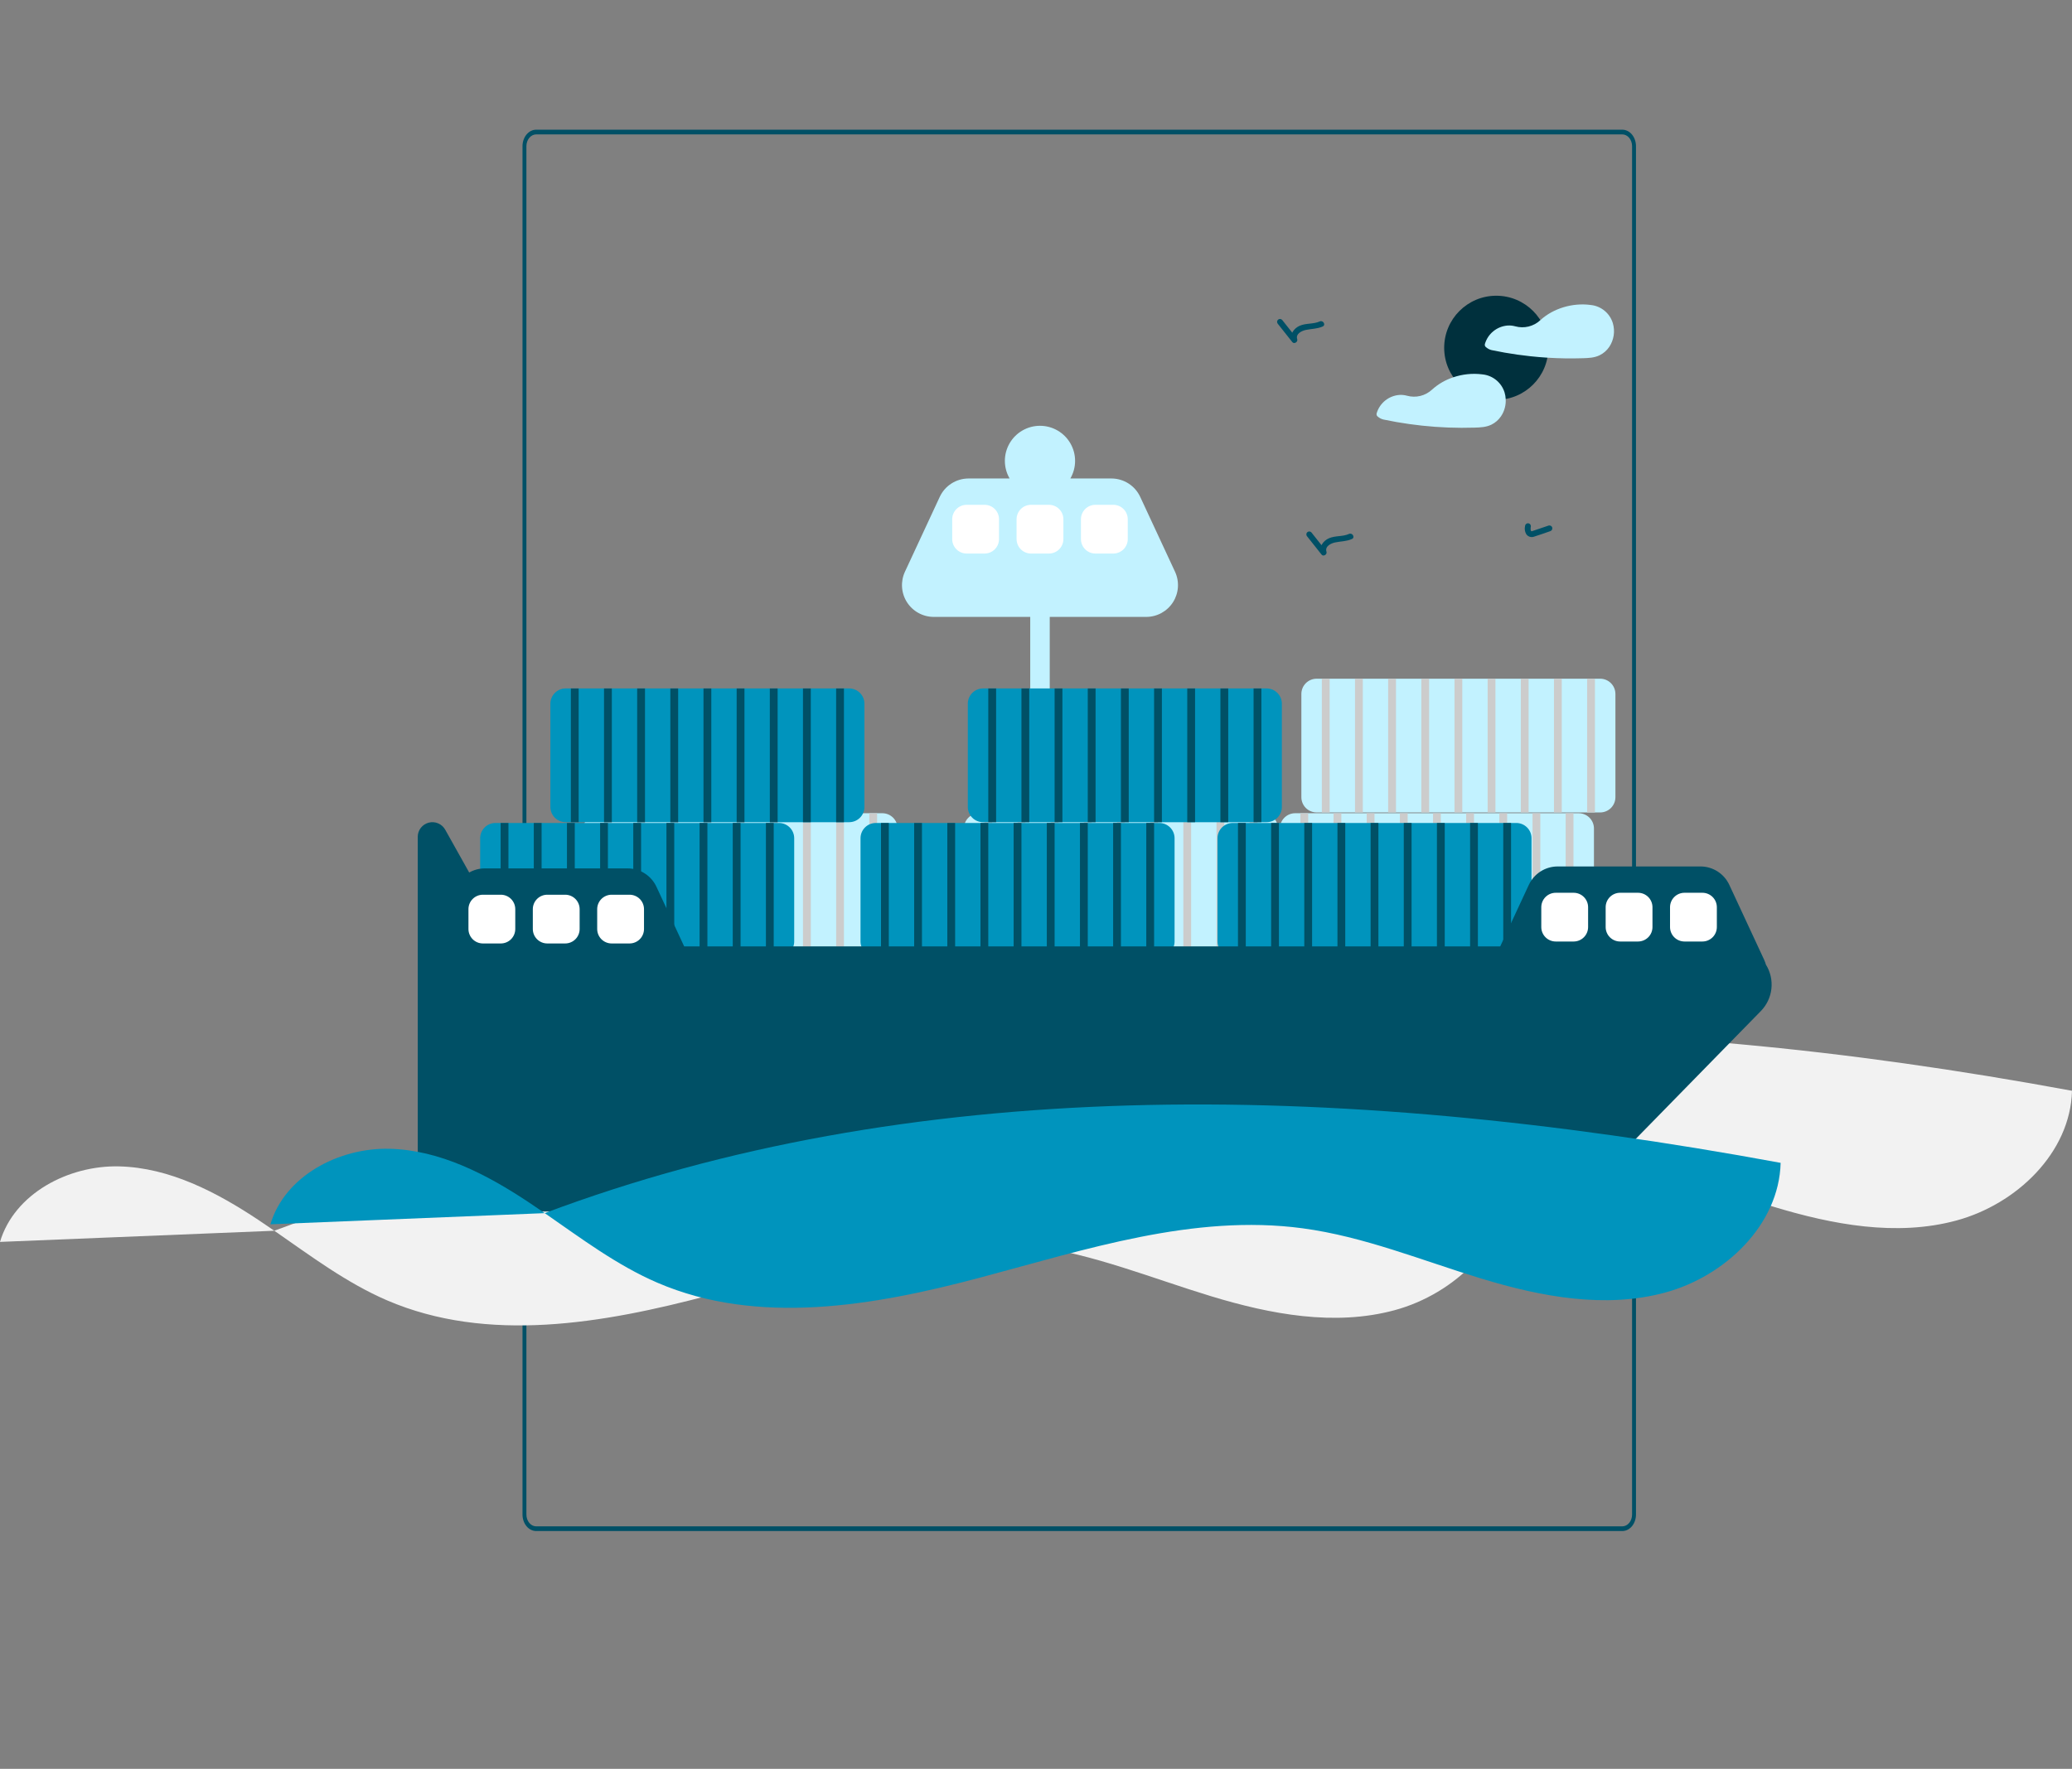 <svg width="575" height="491" viewBox="0 0 575 491" fill="none" xmlns="http://www.w3.org/2000/svg">
<rect x="0" y="0" width="575" height="491" fill="#808080" stroke="none"/>
<g clip-path="url(#clip0_23_1843)">
<path d="M354.524 36.647C354.22 36.425 353.917 36.209 353.613 36H321.932C321.705 36.431 321.488 36.87 321.276 37.308H355.434C355.131 37.085 354.827 36.87 354.524 36.647ZM145 165.749V175.491C145.136 175.504 145.276 175.504 145.412 175.51L145.141 194.235L145 194.143V195.987L145.114 196.059L145 203.911V230.977H146.084V161.336C145.781 162.749 145.419 164.22 145 165.749ZM354.524 36.647C354.22 36.425 353.917 36.209 353.613 36H321.932C321.705 36.431 321.488 36.87 321.276 37.308H355.434C355.131 37.085 354.827 36.87 354.524 36.647ZM450.205 36H148.795C147.789 36.001 146.824 36.484 146.113 37.342C145.401 38.2 145.001 39.363 145 40.577V420.424C145.002 421.637 145.403 422.799 146.114 423.657C146.825 424.514 147.789 424.997 148.795 425H450.205C451.211 424.999 452.176 424.516 452.887 423.658C453.599 422.8 453.999 421.637 454 420.424V40.577C453.999 39.363 453.599 38.2 452.887 37.342C452.176 36.484 451.211 36.001 450.205 36V36ZM452.916 420.424C452.916 421.29 452.63 422.122 452.122 422.735C451.613 423.348 450.924 423.692 450.205 423.692H148.795C148.076 423.692 147.387 423.348 146.878 422.735C146.37 422.122 146.084 421.29 146.084 420.424V40.577C146.085 39.71 146.371 38.879 146.879 38.267C147.387 37.654 148.076 37.309 148.795 37.308H450.205C450.924 37.309 451.613 37.654 452.121 38.267C452.629 38.879 452.915 39.71 452.916 40.577V420.424Z" fill="#005066"/>
<path d="M188.945 298.878C174.922 298.542 159.889 306.398 155.898 319.842L232.02 316.744C230.581 315.749 229.135 314.767 227.682 313.797C216.003 306.03 202.968 299.214 188.945 298.878Z" fill="#F2F2F2"/>
<path d="M232.021 316.744C242.143 323.739 252.022 331.205 263.301 336.061C291.23 348.086 323.38 342.478 352.767 334.662C382.153 326.847 412.151 316.916 442.291 320.944C459.382 323.229 475.518 329.914 492.015 334.929C508.512 339.945 526.263 343.303 542.907 338.8C559.552 334.297 574.565 320.018 575 302.785C449.344 279.558 332.846 278.868 232.021 316.744Z" fill="#F2F2F2"/>
<path d="M33.047 323.772C19.024 323.437 3.99 331.292 0 344.736L76.122 341.638C74.682 340.643 73.236 339.661 71.784 338.691C60.104 330.924 47.07 324.108 33.047 323.772Z" fill="#F2F2F2"/>
<path d="M76.122 341.638C86.245 348.633 96.124 356.099 107.403 360.955C135.331 372.98 167.482 367.372 196.869 359.557C226.255 351.741 256.252 341.81 286.393 345.839C303.484 348.123 319.62 354.808 336.117 359.823C352.614 364.839 370.364 368.197 387.009 363.694C403.653 359.191 418.667 344.912 419.102 327.679C293.445 304.452 176.947 303.762 76.122 341.638Z" fill="#F2F2F2"/>
<path d="M244.856 225.74H166.171C165.048 225.741 163.972 226.187 163.178 226.981C162.384 227.774 161.938 228.85 161.938 229.972V258.633C161.938 259.755 162.384 260.831 163.178 261.625C163.972 262.418 165.048 262.864 166.171 262.865H244.856C245.978 262.864 247.055 262.418 247.848 261.625C248.642 260.831 249.088 259.755 249.089 258.633V229.972C249.088 228.85 248.642 227.774 247.848 226.981C247.055 226.187 245.978 225.741 244.856 225.74Z" fill="#C2F2FF"/>
<path d="M169.787 225.74H167.622V262.865H169.787V225.74Z" fill="#CCCCCC"/>
<path d="M178.989 225.74H176.824V262.865H178.989V225.74Z" fill="#CCCCCC"/>
<path d="M188.192 225.74H186.026V262.865H188.192V225.74Z" fill="#CCCCCC"/>
<path d="M197.394 225.74H195.229V262.865H197.394V225.74Z" fill="#CCCCCC"/>
<path d="M206.596 225.74H204.431V262.865H206.596V225.74Z" fill="#CCCCCC"/>
<path d="M215.799 225.74H213.633V262.865H215.799V225.74Z" fill="#CCCCCC"/>
<path d="M225.001 225.74H222.835V262.865H225.001V225.74Z" fill="#CCCCCC"/>
<path d="M234.203 225.74H232.038V262.865H234.203V225.74Z" fill="#CCCCCC"/>
<path d="M243.405 225.74H241.24V262.865H243.405V225.74Z" fill="#CCCCCC"/>
<path d="M326.08 158.703L316.42 137.924C315.711 136.4 314.581 135.109 313.163 134.205C311.746 133.301 310.099 132.821 308.417 132.821H297.035C297.893 131.34 298.346 129.659 298.349 127.948C298.351 126.236 297.902 124.555 297.048 123.072C296.193 121.589 294.963 120.357 293.481 119.501C291.999 118.644 290.317 118.194 288.605 118.194C286.893 118.194 285.212 118.644 283.729 119.501C282.247 120.357 281.017 121.589 280.162 123.072C279.308 124.555 278.859 126.236 278.861 127.948C278.864 129.659 279.317 131.34 280.176 132.821H268.793C267.111 132.821 265.465 133.301 264.047 134.205C262.629 135.109 261.499 136.4 260.791 137.924L251.13 158.703C250.505 160.048 250.229 161.528 250.328 163.007C250.426 164.486 250.896 165.917 251.693 167.167C252.491 168.416 253.59 169.445 254.891 170.158C256.191 170.87 257.65 171.244 259.133 171.244H285.899V271.903H291.312V171.244H318.078C319.561 171.244 321.019 170.87 322.32 170.158C323.62 169.445 324.72 168.416 325.517 167.167C326.315 165.917 326.784 164.486 326.883 163.007C326.981 161.528 326.705 160.048 326.08 158.703Z" fill="#C2F2FF"/>
<path d="M438.105 225.74H359.42C358.297 225.741 357.221 226.187 356.427 226.981C355.633 227.774 355.187 228.85 355.187 229.972V258.633C355.187 259.755 355.633 260.831 356.427 261.625C357.221 262.418 358.297 262.864 359.42 262.865H438.105C439.227 262.864 440.304 262.418 441.097 261.625C441.891 260.831 442.337 259.755 442.338 258.633V229.972C442.337 228.85 441.891 227.774 441.097 226.981C440.304 226.187 439.227 225.741 438.105 225.74Z" fill="#C2F2FF"/>
<path d="M363.036 225.74H360.871V262.865H363.036V225.74Z" fill="#CCCCCC"/>
<path d="M372.238 225.74H370.073V262.865H372.238V225.74Z" fill="#CCCCCC"/>
<path d="M381.441 225.74H379.275V262.865H381.441V225.74Z" fill="#CCCCCC"/>
<path d="M390.643 225.74H388.478V262.865H390.643V225.74Z" fill="#CCCCCC"/>
<path d="M399.845 225.74H397.68V262.865H399.845V225.74Z" fill="#CCCCCC"/>
<path d="M409.048 225.74H406.882V262.865H409.048V225.74Z" fill="#CCCCCC"/>
<path d="M418.25 225.74H416.085V262.865H418.25V225.74Z" fill="#CCCCCC"/>
<path d="M427.452 225.74H425.287V262.865H427.452V225.74Z" fill="#CCCCCC"/>
<path d="M436.655 225.74H434.489V262.865H436.655V225.74Z" fill="#CCCCCC"/>
<path d="M350.413 225.74H271.727C270.605 225.741 269.528 226.187 268.735 226.981C267.941 227.774 267.495 228.85 267.494 229.972V258.633C267.495 259.755 267.941 260.831 268.735 261.625C269.528 262.418 270.605 262.864 271.727 262.865H350.413C351.535 262.864 352.611 262.418 353.405 261.625C354.199 260.831 354.645 259.755 354.646 258.633V229.972C354.645 228.85 354.199 227.774 353.405 226.981C352.611 226.187 351.535 225.741 350.413 225.74Z" fill="#C2F2FF"/>
<path d="M275.343 225.74H273.178V262.865H275.343V225.74Z" fill="#CCCCCC"/>
<path d="M284.545 225.74H282.38V262.865H284.545V225.74Z" fill="#CCCCCC"/>
<path d="M293.748 225.74H291.583V262.865H293.748V225.74Z" fill="#CCCCCC"/>
<path d="M302.95 225.74H300.785V262.865H302.95V225.74Z" fill="#CCCCCC"/>
<path d="M312.153 225.74H309.987V262.865H312.153V225.74Z" fill="#CCCCCC"/>
<path d="M321.355 225.74H319.189V262.865H321.355V225.74Z" fill="#CCCCCC"/>
<path d="M330.557 225.74H328.392V262.865H330.557V225.74Z" fill="#CCCCCC"/>
<path d="M339.759 225.74H337.594V262.865H339.759V225.74Z" fill="#CCCCCC"/>
<path d="M348.962 225.74H346.796V262.865H348.962V225.74Z" fill="#CCCCCC"/>
<path d="M444.06 188.399H365.375C364.252 188.4 363.176 188.846 362.382 189.64C361.589 190.433 361.142 191.509 361.142 192.631V221.292C361.142 222.414 361.589 223.49 362.382 224.284C363.176 225.077 364.252 225.523 365.375 225.524H444.06C445.183 225.523 446.259 225.077 447.053 224.284C447.846 223.49 448.292 222.414 448.293 221.292V192.631C448.292 191.509 447.846 190.433 447.053 189.64C446.259 188.846 445.183 188.4 444.06 188.399Z" fill="#C2F2FF"/>
<path d="M368.99 188.399H366.825V225.524H368.99V188.399Z" fill="#CCCCCC"/>
<path d="M378.193 188.399H376.027V225.524H378.193V188.399Z" fill="#CCCCCC"/>
<path d="M387.395 188.399H385.229V225.524H387.395V188.399Z" fill="#CCCCCC"/>
<path d="M396.597 188.399H394.432V225.524H396.597V188.399Z" fill="#CCCCCC"/>
<path d="M405.8 188.399H403.635V225.524H405.8V188.399Z" fill="#CCCCCC"/>
<path d="M415.002 188.399H412.837V225.524H415.002V188.399Z" fill="#CCCCCC"/>
<path d="M424.204 188.399H422.039V225.524H424.204V188.399Z" fill="#CCCCCC"/>
<path d="M433.406 188.399H431.241V225.524H433.406V188.399Z" fill="#CCCCCC"/>
<path d="M442.609 188.399H440.444V225.524H442.609V188.399Z" fill="#CCCCCC"/>
<path d="M420.783 228.447H342.098C340.975 228.447 339.899 228.893 339.105 229.687C338.312 230.48 337.865 231.556 337.865 232.678V261.339C337.865 262.461 338.312 263.537 339.105 264.331C339.899 265.124 340.975 265.57 342.098 265.571H420.783C421.906 265.57 422.982 265.124 423.776 264.331C424.569 263.537 425.016 262.461 425.016 261.339V232.678C425.016 231.556 424.569 230.48 423.776 229.687C422.982 228.893 421.906 228.447 420.783 228.447Z" fill="#0094BD"/>
<path d="M345.714 228.447H343.549V265.571H345.714V228.447Z" fill="#005066"/>
<path d="M354.916 228.447H352.751V265.571H354.916V228.447Z" fill="#005066"/>
<path d="M364.118 228.447H361.953V265.571H364.118V228.447Z" fill="#005066"/>
<path d="M373.321 228.447H371.155V265.571H373.321V228.447Z" fill="#005066"/>
<path d="M382.523 228.447H380.358V265.571H382.523V228.447Z" fill="#005066"/>
<path d="M391.726 228.447H389.561V265.571H391.726V228.447Z" fill="#005066"/>
<path d="M400.928 228.447H398.763V265.571H400.928V228.447Z" fill="#005066"/>
<path d="M410.13 228.447H407.965V265.571H410.13V228.447Z" fill="#005066"/>
<path d="M419.332 228.447H417.167V265.571H419.332V228.447Z" fill="#005066"/>
<path d="M321.723 228.447H243.037C241.915 228.447 240.839 228.893 240.045 229.687C239.251 230.48 238.805 231.556 238.804 232.678V261.339C238.805 262.461 239.251 263.537 240.045 264.331C240.839 265.124 241.915 265.57 243.037 265.571H321.723C322.845 265.57 323.921 265.124 324.715 264.331C325.509 263.537 325.955 262.461 325.956 261.339V232.678C325.955 231.556 325.509 230.48 324.715 229.687C323.921 228.893 322.845 228.447 321.723 228.447Z" fill="#0094BD"/>
<path d="M246.654 228.447H244.488V265.571H246.654V228.447Z" fill="#005066"/>
<path d="M255.856 228.447H253.69V265.571H255.856V228.447Z" fill="#005066"/>
<path d="M265.058 228.447H262.893V265.571H265.058V228.447Z" fill="#005066"/>
<path d="M274.26 228.447H272.095V265.571H274.26V228.447Z" fill="#005066"/>
<path d="M283.463 228.447H281.297V265.571H283.463V228.447Z" fill="#005066"/>
<path d="M292.665 228.447H290.5V265.571H292.665V228.447Z" fill="#005066"/>
<path d="M301.867 228.447H299.702V265.571H301.867V228.447Z" fill="#005066"/>
<path d="M311.07 228.447H308.904V265.571H311.07V228.447Z" fill="#005066"/>
<path d="M320.272 228.447H318.107V265.571H320.272V228.447Z" fill="#005066"/>
<path d="M351.495 191.105H272.81C271.687 191.106 270.611 191.552 269.817 192.346C269.024 193.139 268.577 194.215 268.577 195.337V223.998C268.577 225.12 269.024 226.196 269.817 226.99C270.611 227.783 271.687 228.229 272.81 228.23H351.495C352.618 228.229 353.694 227.783 354.488 226.99C355.281 226.196 355.728 225.12 355.728 223.998V195.337C355.728 194.215 355.281 193.139 354.488 192.346C353.694 191.552 352.618 191.106 351.495 191.105Z" fill="#0094BD"/>
<path d="M276.426 191.105H274.26V228.23H276.426V191.105Z" fill="#005066"/>
<path d="M285.628 191.105H283.463V228.23H285.628V191.105Z" fill="#005066"/>
<path d="M294.83 191.105H292.665V228.23H294.83V191.105Z" fill="#005066"/>
<path d="M304.032 191.105H301.867V228.23H304.032V191.105Z" fill="#005066"/>
<path d="M313.235 191.105H311.07V228.23H313.235V191.105Z" fill="#005066"/>
<path d="M322.437 191.105H320.272V228.23H322.437V191.105Z" fill="#005066"/>
<path d="M331.64 191.105H329.475V228.23H331.64V191.105Z" fill="#005066"/>
<path d="M340.842 191.105H338.677V228.23H340.842V191.105Z" fill="#005066"/>
<path d="M350.044 191.105H347.879V228.23H350.044V191.105Z" fill="#005066"/>
<path d="M216.167 228.447H137.481C136.359 228.447 135.282 228.893 134.489 229.687C133.695 230.48 133.249 231.556 133.248 232.678V261.339C133.249 262.461 133.695 263.537 134.489 264.331C135.282 265.124 136.359 265.57 137.481 265.571H216.167C217.289 265.57 218.365 265.124 219.159 264.331C219.953 263.537 220.399 262.461 220.4 261.339V232.678C220.399 231.556 219.953 230.48 219.159 229.687C218.365 228.893 217.289 228.447 216.167 228.447Z" fill="#0094BD"/>
<path d="M141.097 228.447H138.932V265.571H141.097V228.447Z" fill="#005066"/>
<path d="M150.3 228.447H148.134V265.571H150.3V228.447Z" fill="#005066"/>
<path d="M159.502 228.447H157.336V265.571H159.502V228.447Z" fill="#005066"/>
<path d="M168.704 228.447H166.539V265.571H168.704V228.447Z" fill="#005066"/>
<path d="M177.906 228.447H175.741V265.571H177.906V228.447Z" fill="#005066"/>
<path d="M187.109 228.447H184.943V265.571H187.109V228.447Z" fill="#005066"/>
<path d="M196.311 228.447H194.146V265.571H196.311V228.447Z" fill="#005066"/>
<path d="M205.513 228.447H203.348V265.571H205.513V228.447Z" fill="#005066"/>
<path d="M214.716 228.447H212.551V265.571H214.716V228.447Z" fill="#005066"/>
<path d="M235.654 191.105H156.968C155.846 191.106 154.77 191.552 153.976 192.346C153.182 193.139 152.736 194.215 152.735 195.337V223.998C152.736 225.12 153.182 226.196 153.976 226.99C154.77 227.783 155.846 228.229 156.968 228.23H235.654C236.776 228.229 237.853 227.783 238.646 226.99C239.44 226.196 239.886 225.12 239.887 223.998V195.337C239.886 194.215 239.44 193.139 238.646 192.346C237.853 191.552 236.776 191.106 235.654 191.105Z" fill="#0094BD"/>
<path d="M160.584 191.105H158.419V228.23H160.584V191.105Z" fill="#005066"/>
<path d="M169.787 191.105H167.622V228.23H169.787V191.105Z" fill="#005066"/>
<path d="M178.989 191.105H176.824V228.23H178.989V191.105Z" fill="#005066"/>
<path d="M188.192 191.105H186.026V228.23H188.192V191.105Z" fill="#005066"/>
<path d="M197.394 191.105H195.229V228.23H197.394V191.105Z" fill="#005066"/>
<path d="M206.596 191.105H204.431V228.23H206.596V191.105Z" fill="#005066"/>
<path d="M215.799 191.105H213.633V228.23H215.799V191.105Z" fill="#005066"/>
<path d="M225.001 191.105H222.835V228.23H225.001V191.105Z" fill="#005066"/>
<path d="M234.203 191.105H232.038V228.23H234.203V191.105Z" fill="#005066"/>
<path d="M490.059 267.763C489.928 267.295 489.76 266.839 489.557 266.398L479.896 245.619C479.188 244.094 478.058 242.804 476.64 241.899C475.222 240.995 473.576 240.515 471.894 240.515H432.27C430.588 240.515 428.941 240.995 427.524 241.899C426.106 242.804 424.976 244.094 424.267 245.619L416.325 262.703H189.865L182.174 246.16C181.465 244.635 180.335 243.345 178.917 242.441C177.5 241.536 175.853 241.056 174.171 241.056H134.547C133.026 241.057 131.531 241.451 130.208 242.2L123.546 230.307C123.106 229.521 122.418 228.904 121.589 228.551C120.761 228.199 119.839 228.131 118.968 228.358C118.097 228.585 117.325 229.095 116.775 229.807C116.224 230.52 115.926 231.394 115.926 232.294V325.705C115.926 327.097 116.2 328.475 116.733 329.761C117.265 331.047 118.046 332.215 119.031 333.199C120.015 334.183 121.183 334.964 122.47 335.496C123.756 336.029 125.134 336.303 126.526 336.303H429.758C431.17 336.303 432.568 336.021 433.869 335.474C435.171 334.926 436.35 334.124 437.337 333.115L488.599 280.71C490.264 279.032 491.314 276.84 491.579 274.49C491.844 272.141 491.308 269.77 490.059 267.763Z" fill="#005066"/>
<path d="M436.708 261.35H431.729C430.667 261.349 429.649 260.926 428.897 260.175C428.146 259.425 427.724 258.406 427.723 257.345V251.826C427.724 250.764 428.146 249.746 428.897 248.995C429.649 248.244 430.667 247.822 431.729 247.821H436.708C437.77 247.822 438.788 248.244 439.539 248.995C440.29 249.746 440.713 250.764 440.714 251.826V257.345C440.713 258.406 440.29 259.425 439.539 260.175C438.788 260.926 437.77 261.349 436.708 261.35Z" fill="white"/>
<path d="M454.571 261.35H449.592C448.53 261.349 447.512 260.926 446.761 260.175C446.01 259.425 445.587 258.406 445.586 257.345V251.826C445.587 250.764 446.01 249.746 446.761 248.995C447.512 248.244 448.53 247.822 449.592 247.821H454.571C455.633 247.822 456.652 248.244 457.403 248.995C458.154 249.746 458.576 250.764 458.577 251.826V257.345C458.576 258.406 458.154 259.425 457.403 260.175C456.652 260.926 455.633 261.349 454.571 261.35Z" fill="white"/>
<path d="M472.435 261.35H467.456C466.394 261.349 465.376 260.926 464.625 260.175C463.873 259.425 463.451 258.406 463.45 257.345V251.826C463.451 250.764 463.873 249.746 464.625 248.995C465.376 248.244 466.394 247.822 467.456 247.821H472.435C473.497 247.822 474.515 248.244 475.266 248.995C476.018 249.746 476.44 250.764 476.441 251.826V257.345C476.44 258.406 476.017 259.425 475.266 260.175C474.515 260.926 473.497 261.349 472.435 261.35Z" fill="white"/>
<path d="M273.231 153.656H268.253C267.19 153.655 266.172 153.232 265.421 152.481C264.67 151.73 264.247 150.712 264.246 149.65V144.132C264.247 143.07 264.67 142.052 265.421 141.301C266.172 140.55 267.19 140.128 268.253 140.126H273.231C274.293 140.128 275.312 140.55 276.063 141.301C276.814 142.052 277.236 143.07 277.238 144.132V149.65C277.236 150.712 276.814 151.73 276.063 152.481C275.312 153.232 274.293 153.655 273.231 153.656Z" fill="white"/>
<path d="M291.094 153.656H286.116C285.054 153.655 284.035 153.232 283.284 152.481C282.533 151.73 282.111 150.712 282.109 149.65V144.132C282.111 143.07 282.533 142.052 283.284 141.301C284.035 140.55 285.054 140.128 286.116 140.126H291.094C292.157 140.128 293.175 140.55 293.926 141.301C294.677 142.052 295.1 143.07 295.101 144.132V149.65C295.1 150.712 294.677 151.73 293.926 152.481C293.175 153.232 292.157 153.655 291.094 153.656Z" fill="white"/>
<path d="M308.958 153.656H303.979C302.917 153.655 301.899 153.232 301.147 152.481C300.396 151.73 299.974 150.712 299.973 149.65V144.132C299.974 143.07 300.396 142.052 301.147 141.301C301.899 140.55 302.917 140.128 303.979 140.126H308.958C310.02 140.128 311.038 140.55 311.789 141.301C312.54 142.052 312.963 143.07 312.964 144.132V149.65C312.963 150.712 312.54 151.73 311.789 152.481C311.038 153.232 310.02 153.655 308.958 153.656Z" fill="white"/>
<path d="M138.985 261.891H134.006C132.944 261.89 131.926 261.468 131.175 260.717C130.424 259.966 130.001 258.948 130 257.886V252.367C130.001 251.305 130.424 250.287 131.175 249.536C131.926 248.785 132.944 248.363 134.006 248.362H138.985C140.047 248.363 141.066 248.785 141.817 249.536C142.568 250.287 142.99 251.305 142.992 252.367V257.886C142.99 258.948 142.568 259.966 141.817 260.717C141.066 261.468 140.047 261.89 138.985 261.891Z" fill="white"/>
<path d="M156.848 261.891H151.87C150.808 261.89 149.789 261.468 149.038 260.717C148.287 259.966 147.864 258.948 147.863 257.886V252.367C147.864 251.305 148.287 250.287 149.038 249.536C149.789 248.785 150.808 248.363 151.87 248.362H156.848C157.911 248.363 158.929 248.785 159.68 249.536C160.431 250.287 160.854 251.305 160.855 252.367V257.886C160.854 258.948 160.431 259.966 159.68 260.717C158.929 261.468 157.911 261.89 156.848 261.891Z" fill="white"/>
<path d="M174.712 261.891H169.733C168.671 261.89 167.652 261.468 166.901 260.717C166.15 259.966 165.728 258.948 165.727 257.886V252.367C165.728 251.305 166.15 250.287 166.901 249.536C167.652 248.785 168.671 248.363 169.733 248.362H174.712C175.774 248.363 176.792 248.785 177.543 249.536C178.294 250.287 178.717 251.305 178.718 252.367V257.886C178.717 258.948 178.294 259.966 177.543 260.717C176.792 261.468 175.774 261.89 174.712 261.891Z" fill="white"/>
<path d="M108.09 318.885C94.067 318.55 79.033 326.405 75.043 339.849L151.165 336.751C149.725 335.756 148.279 334.774 146.827 333.804C135.147 326.037 122.113 319.221 108.09 318.885Z" fill="#0094BD"/>
<path d="M151.165 336.751C161.287 343.746 171.166 351.212 182.445 356.068C210.374 368.093 242.524 362.485 271.911 354.669C301.297 346.854 331.295 336.923 361.435 340.952C378.526 343.236 394.662 349.921 411.159 354.936C427.656 359.952 445.407 363.31 462.051 358.807C478.696 354.304 493.709 340.025 494.144 322.792C368.488 299.565 251.99 298.875 151.165 336.751Z" fill="#0094BD"/>
<path d="M415.229 110.989C423.211 110.989 429.682 104.52 429.682 96.539C429.682 88.559 423.211 82.09 415.229 82.09C407.246 82.09 400.775 88.559 400.775 96.539C400.775 104.52 407.246 110.989 415.229 110.989Z" fill="#00303D"/>
<path d="M447.577 89.697C447.169 88.361 446.38 87.173 445.306 86.28C444.231 85.386 442.919 84.827 441.531 84.67C441.498 84.667 441.466 84.667 441.433 84.67C441.394 84.657 441.354 84.648 441.314 84.642C436.475 84.015 431.094 85.541 427.473 88.864L427.433 88.9C426.515 89.749 425.395 90.349 424.18 90.643C422.965 90.938 421.695 90.916 420.49 90.581C419.828 90.398 419.141 90.323 418.454 90.357C416.989 90.454 415.59 91 414.447 91.921C413.304 92.842 412.473 94.093 412.067 95.504C412.022 95.676 412.035 95.858 412.102 96.023C412.169 96.188 412.288 96.327 412.44 96.418C412.876 96.791 413.393 97.054 413.951 97.187C415.147 97.441 416.354 97.674 417.561 97.885C419.921 98.296 422.294 98.63 424.68 98.886C426.255 99.054 427.834 99.188 429.416 99.287C432.686 99.492 435.971 99.541 439.246 99.438C440.87 99.384 442.429 99.33 443.912 98.616C444.993 98.084 445.917 97.28 446.592 96.283C447.227 95.324 447.645 94.237 447.815 93.099C447.986 91.962 447.904 90.8 447.577 89.697Z" fill="#C2F2FF"/>
<path d="M417.843 110.749C417.815 110.143 417.714 109.544 417.54 108.963C417.13 107.627 416.339 106.439 415.264 105.546C414.189 104.653 412.877 104.093 411.488 103.935C411.457 103.933 411.426 103.933 411.396 103.935C411.355 103.924 411.313 103.915 411.271 103.908C408.593 103.58 405.875 103.86 403.319 104.726C401.124 105.442 399.105 106.613 397.394 108.163C396.476 109.012 395.357 109.613 394.141 109.908C392.926 110.203 391.655 110.182 390.45 109.847C389.787 109.664 389.099 109.589 388.412 109.623C386.947 109.72 385.547 110.266 384.404 111.187C383.261 112.108 382.43 113.359 382.024 114.77C381.982 114.942 381.995 115.123 382.062 115.288C382.13 115.452 382.247 115.591 382.398 115.684C382.834 116.056 383.351 116.319 383.908 116.453C385.11 116.707 386.311 116.94 387.524 117.151C389.884 117.562 392.255 117.896 394.637 118.152C399.476 118.672 404.345 118.856 409.209 118.704C410.827 118.65 412.392 118.596 413.875 117.882C414.954 117.35 415.876 116.546 416.549 115.549C417.498 114.135 417.953 112.448 417.843 110.749Z" fill="#C2F2FF"/>
<path d="M423.209 146.058C423.036 146.811 423.157 147.602 423.547 148.269C423.775 148.608 424.11 148.861 424.498 148.99C424.886 149.118 425.306 149.114 425.691 148.978C427.206 148.508 428.699 147.957 430.2 147.447C430.405 147.386 430.579 147.248 430.684 147.062C430.79 146.876 430.82 146.656 430.767 146.449C430.708 146.242 430.571 146.067 430.384 145.961C430.197 145.855 429.976 145.827 429.769 145.882L426.017 147.156C425.734 147.252 425.453 147.362 425.164 147.441C425.134 147.449 425.024 147.473 425.03 147.473C425.044 147.471 425.129 147.48 425.034 147.474C424.98 147.458 424.98 147.461 425.035 147.485L424.964 147.444C425.029 147.498 424.956 147.436 424.933 147.414C424.913 147.393 424.855 147.313 424.9 147.379C424.867 147.332 424.839 147.282 424.815 147.23C424.855 147.318 424.78 147.101 424.775 147.071C424.745 146.732 424.764 146.391 424.832 146.058C424.831 145.843 424.746 145.638 424.594 145.485C424.441 145.333 424.236 145.248 424.021 145.247C423.807 145.252 423.603 145.339 423.452 145.49C423.301 145.641 423.214 145.845 423.209 146.058Z" fill="#005066"/>
<path d="M362.754 148.909L366.756 153.954C367.265 154.596 368.357 153.901 368.113 153.164C367.614 151.657 369.336 150.817 370.525 150.569C372.102 150.24 373.684 150.293 375.18 149.616C376.131 149.185 375.306 147.786 374.361 148.214C372.61 149.007 370.569 148.643 368.797 149.414C367.213 150.103 365.96 151.822 366.547 153.595L367.904 152.806L363.902 147.761C363.749 147.61 363.543 147.525 363.328 147.525C363.113 147.525 362.907 147.61 362.754 147.761C362.606 147.915 362.523 148.121 362.523 148.335C362.523 148.548 362.606 148.754 362.754 148.909L362.754 148.909Z" fill="#005066"/>
<path d="M354.634 89.921L358.636 94.966C359.145 95.608 360.237 94.912 359.993 94.176C359.494 92.669 361.216 91.829 362.404 91.581C363.981 91.252 365.564 91.305 367.06 90.628C368.011 90.197 367.186 88.798 366.241 89.226C364.49 90.019 362.449 89.655 360.677 90.426C359.092 91.115 357.84 92.834 358.427 94.607L359.784 93.817L355.782 88.773C355.629 88.622 355.423 88.537 355.208 88.537C354.993 88.537 354.787 88.622 354.634 88.773C354.486 88.927 354.403 89.133 354.403 89.347C354.403 89.56 354.486 89.766 354.634 89.921L354.634 89.921Z" fill="#005066"/>
</g>
<defs>
<clipPath id="clip0_23_1843">
<rect width="575" height="491" fill="white"/>
</clipPath>
</defs>
</svg>
